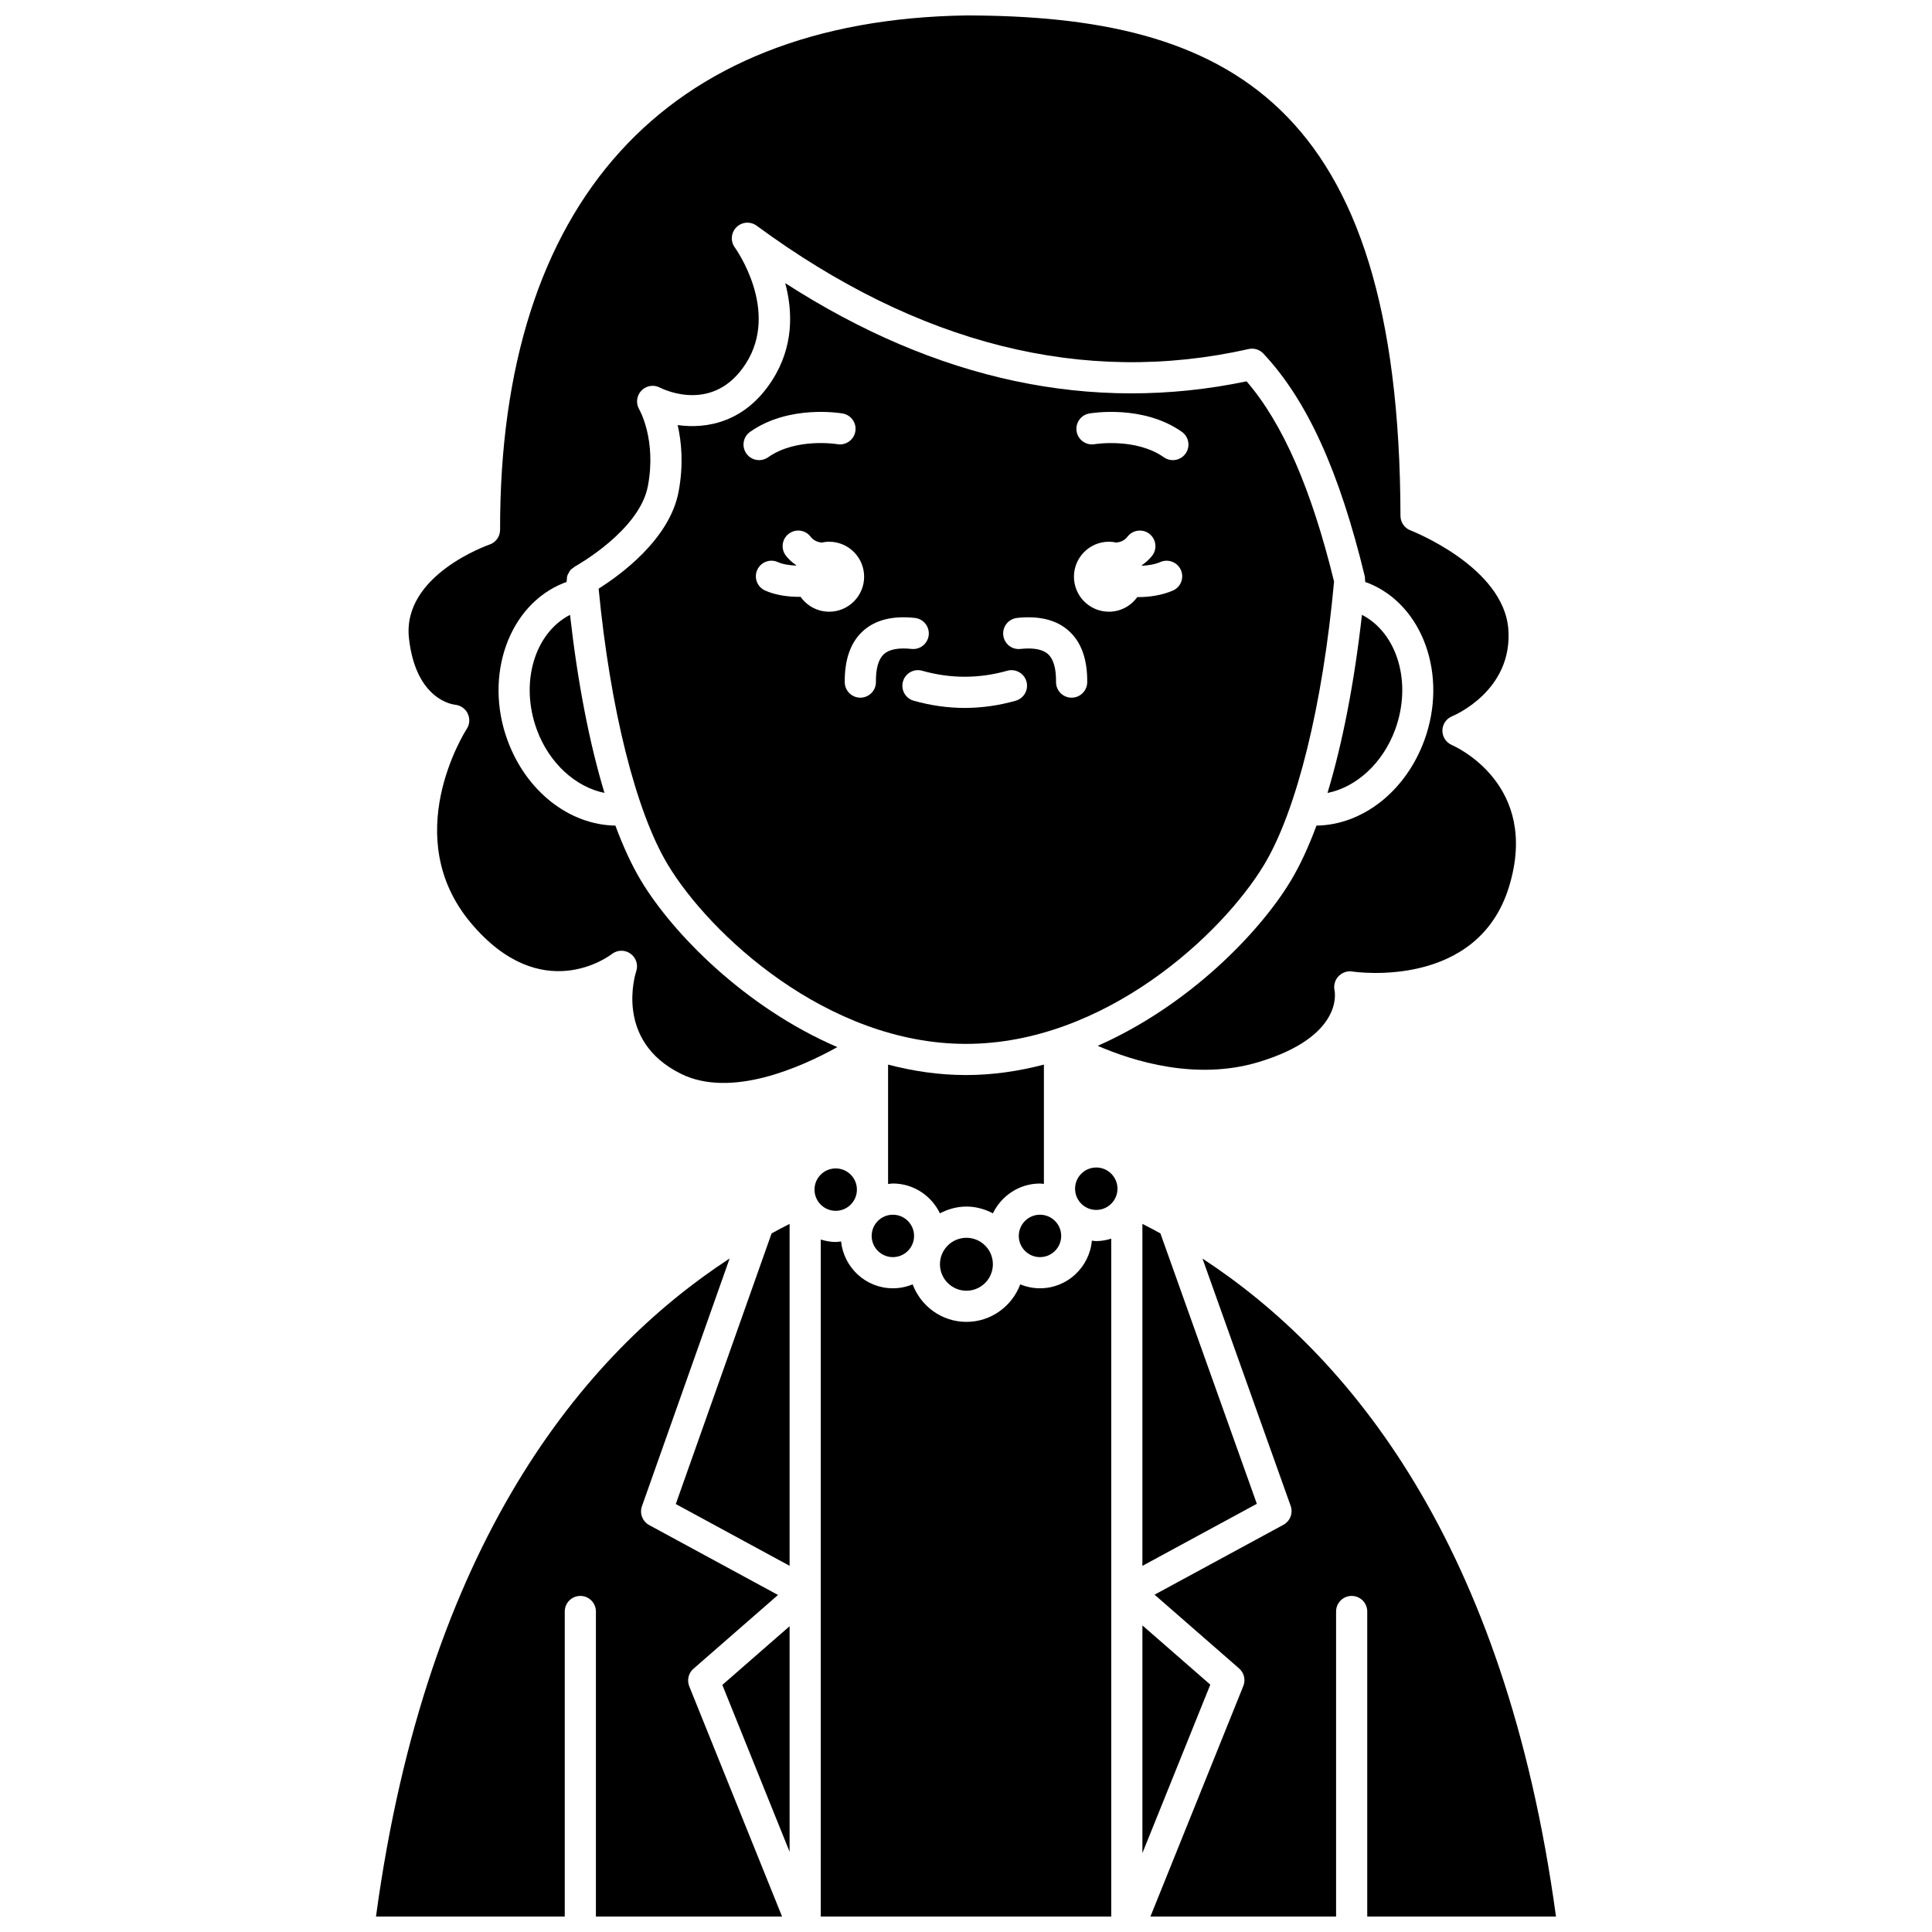 <?xml version="1.0" encoding="UTF-8"?>
<!-- Uploaded to: ICON Repo, www.iconrepo.com, Generator: ICON Repo Mixer Tools -->
<svg width="800px" height="800px" version="1.1" viewBox="144 144 512 512" xmlns="http://www.w3.org/2000/svg">
 <defs>
  <clipPath id="d">
   <path d="m252 148.09h294v282.91h-294z"/>
  </clipPath>
  <clipPath id="c">
   <path d="m448 477h109v174.9h-109z"/>
  </clipPath>
  <clipPath id="b">
   <path d="m361 472h78v179.9h-78z"/>
  </clipPath>
  <clipPath id="a">
   <path d="m243 477h109v174.9h-109z"/>
  </clipPath>
 </defs>
 <path d="m393.1 479.04c0 3.871 3.148 7.016 7.012 7.016 3.867 0 7.012-3.148 7.012-7.016 0-3.871-3.148-7.012-7.012-7.012-3.867 0-7.012 3.144-7.012 7.012z"/>
 <path d="m375 471.53c0 3.098 2.519 5.621 5.617 5.621 3.102 0 5.621-2.519 5.621-5.621 0-3.098-2.519-5.617-5.621-5.617-3.098 0-5.617 2.519-5.617 5.617z"/>
 <path d="m419.61 477.15c3.098 0 5.617-2.519 5.617-5.621 0-3.098-2.519-5.617-5.617-5.617-3.102 0-5.621 2.519-5.621 5.617 0 3.102 2.519 5.621 5.621 5.621z"/>
 <path d="m479.05 373.09c8.617-14.363 15.512-42.355 18.488-74.977-5.996-24.531-13.59-41.941-23.184-53.055-41.055 8.578-82.125-0.176-122.26-26.02 1.988 7.43 2.312 16.812-3.516 25.828-7.078 10.969-17.121 12.883-24.988 11.785 1.02 4.469 1.59 10.516 0.242 17.668-2.383 12.691-15.664 22.207-21.188 25.68 3.062 31.805 9.852 59.008 18.301 73.09 11.031 18.391 42.25 47.551 79.051 47.551 36.805 0 68.023-29.16 79.055-47.551zm-136.26-114.65c10.305-7.262 23.957-4.961 24.531-4.859 2.246 0.395 3.746 2.535 3.348 4.781-0.395 2.242-2.539 3.738-4.769 3.352-0.105-0.02-10.895-1.785-18.348 3.473-0.723 0.512-1.551 0.754-2.375 0.754-1.297 0-2.578-0.605-3.379-1.75-1.32-1.859-0.871-4.438 0.992-5.75zm13.363 43.711c-0.125 0-0.242 0.02-0.367 0.02-3.117 0-6.348-0.48-9.027-1.676-2.082-0.934-3.016-3.375-2.086-5.457 0.934-2.078 3.363-3.016 5.457-2.086 1.355 0.605 3.098 0.871 4.844 0.938 0.012-0.031 0.02-0.07 0.031-0.102-1.012-0.707-1.953-1.512-2.742-2.539-1.391-1.809-1.051-4.402 0.762-5.789 1.812-1.391 4.402-1.051 5.789 0.762 0.785 1.023 1.816 1.422 2.918 1.57 0.645-0.141 1.309-0.227 2-0.227 5.121 0 9.273 4.156 9.273 9.273 0 5.121-4.156 9.273-9.273 9.273-3.137-0.008-5.902-1.574-7.578-3.961zm19.977 22.566c0.023 2.281-1.809 4.144-4.086 4.172h-0.047c-2.262 0-4.106-1.82-4.129-4.09-0.066-6.039 1.562-10.605 4.824-13.566 3.231-2.941 7.852-4.117 13.762-3.477 2.266 0.242 3.906 2.277 3.668 4.547-0.242 2.262-2.269 3.906-4.547 3.668-3.453-0.363-5.922 0.094-7.324 1.379-1.449 1.312-2.16 3.789-2.121 7.367zm37.035 4.981c-4.477 1.273-9.023 1.91-13.512 1.91s-9.035-0.645-13.512-1.91c-2.191-0.621-3.469-2.902-2.844-5.098 0.617-2.199 2.922-3.477 5.098-2.844 7.504 2.121 15.039 2.117 22.527 0 2.168-0.625 4.477 0.648 5.098 2.844 0.617 2.199-0.66 4.477-2.856 5.098zm14.828-0.805h-0.047c-2.281-0.023-4.109-1.891-4.086-4.172 0.039-3.582-0.672-6.059-2.117-7.367-1.414-1.289-3.879-1.742-7.324-1.379-2.293 0.262-4.305-1.398-4.547-3.668-0.242-2.266 1.398-4.305 3.668-4.547 5.883-0.641 10.527 0.535 13.762 3.477 3.262 2.961 4.891 7.527 4.824 13.566-0.027 2.269-1.875 4.09-4.133 4.09zm26.801-28.375c-2.875 1.23-6.094 1.719-9.133 1.719-0.09 0-0.168-0.012-0.262-0.012-1.684 2.34-4.414 3.883-7.519 3.883-5.121 0-9.273-4.156-9.273-9.273 0-5.121 4.156-9.273 9.273-9.273 0.691 0 1.355 0.086 2 0.227 1.102-0.148 2.137-0.547 2.918-1.57 1.391-1.809 3.984-2.148 5.789-0.762 1.805 1.387 2.152 3.981 0.762 5.789-0.793 1.027-1.734 1.836-2.746 2.543 0.016 0.047 0.027 0.09 0.043 0.137 1.664-0.074 3.379-0.352 4.898-1 2.082-0.891 4.523 0.07 5.422 2.172 0.895 2.098-0.074 4.527-2.172 5.422zm3.402-36.328c-0.801 1.141-2.082 1.75-3.379 1.75-0.82 0-1.652-0.242-2.375-0.754-7.406-5.223-18.242-3.496-18.336-3.477-2.25 0.395-4.391-1.105-4.781-3.352-0.402-2.246 1.102-4.391 3.348-4.781 0.578-0.098 14.227-2.398 24.531 4.859 1.859 1.316 2.305 3.894 0.992 5.754z"/>
 <path d="m286.27 337.38c3.277 8.934 10.367 15.234 17.918 16.746-3.981-13.156-7.109-29.266-9.125-47.188-9.375 4.82-13.367 18.004-8.793 30.441z"/>
 <g clip-path="url(#d)">
  <path d="m264.58 330.76c1.434 0.137 2.727 1.016 3.356 2.312 0.629 1.297 0.574 2.832-0.207 4.043-0.75 1.164-18.07 28.734 1.094 51.516 18.664 22.188 36.594 8.77 37.344 8.184 1.441-1.109 3.445-1.148 4.922-0.09 1.484 1.059 2.098 2.965 1.512 4.691-0.242 0.73-5.836 18.391 11.836 27.141 13.199 6.547 31.594-1.586 41.469-7.062-24.516-10.555-43.676-30.195-52.047-44.141-2.414-4.027-4.684-8.93-6.773-14.562-12.16-0.184-23.594-9.02-28.574-22.562-6.332-17.219 0.34-35.941 14.871-41.727 0.246-0.098 0.523-0.172 0.781-0.266 0-0.023-0.004-0.047-0.008-0.07-0.02-0.211 0.055-0.395 0.066-0.598 0.02-0.332 0.012-0.66 0.105-0.973 0.086-0.277 0.258-0.508 0.391-0.762 0.121-0.215 0.199-0.445 0.355-0.641 0.25-0.305 0.578-0.531 0.906-0.762 0.117-0.078 0.191-0.195 0.312-0.262 0 0 0.027-0.016 0.031-0.016 0.492-0.273 17.168-9.582 19.379-21.352 2.289-12.156-2.133-20.02-2.32-20.352-0.918-1.586-0.676-3.602 0.586-4.922 1.262-1.32 3.246-1.672 4.871-0.828 1.438 0.723 14.367 6.738 22.785-6.301 9.125-14.141-2.758-30.648-2.879-30.816-1.207-1.645-1.027-3.922 0.414-5.363 1.449-1.445 3.723-1.613 5.367-0.406 42.828 31.512 86.691 42.52 130.37 32.688 1.434-0.328 2.918 0.137 3.918 1.207 11.574 12.336 20.125 31.125 26.895 59.125 0.055 0.223 0.008 0.438 0.023 0.656 0.02 0.23 0.094 0.445 0.074 0.68 0 0.023-0.004 0.047-0.008 0.07 0.258 0.09 0.527 0.164 0.777 0.266 14.535 5.789 21.207 24.508 14.875 41.73-4.977 13.539-16.41 22.379-28.57 22.559-2.09 5.629-4.356 10.535-6.773 14.562-8.277 13.789-27.086 33.16-51.199 43.797 9.469 4.106 26.07 9.254 42.512 4.34 22.598-6.75 20.359-18.512 20.246-19.012-0.281-1.324 0.094-2.746 1.023-3.731 0.934-0.988 2.281-1.488 3.613-1.297 1.355 0.203 33.289 4.648 41.602-22.445 8.32-27.082-14.195-37.156-15.156-37.574-1.527-0.66-2.512-2.172-2.496-3.84 0.02-1.664 1.035-3.156 2.582-3.777 0.641-0.266 16.062-6.836 14.895-23.008-1.199-16.605-25.684-26.156-25.93-26.25-1.594-0.609-2.656-2.144-2.66-3.848-0.23-110.01-46.199-132.57-115.14-132.62-79.746 1.227-123.62 49.633-123.47 136.31 0.004 1.777-1.133 3.352-2.816 3.922-0.23 0.078-23.23 8.059-21.328 24.859 1.832 16.406 11.777 17.531 12.199 17.574z"/>
 </g>
 <path d="m419.61 457.65c0.355 0 0.691 0.078 1.035 0.102v-31.621c-6.633 1.738-13.535 2.769-20.648 2.769-7.109 0-14.016-1.027-20.648-2.769v31.641c0.422-0.039 0.828-0.129 1.262-0.129 5.504 0 10.234 3.246 12.477 7.902 2.113-1.105 4.477-1.793 7.023-1.793s4.91 0.684 7.023 1.793c2.242-4.648 6.969-7.894 12.477-7.894z"/>
 <path d="m446.75 558.97 30.324-16.449-25.555-71.66c-1.602-0.875-3.191-1.723-4.773-2.519v90.629z"/>
 <g clip-path="url(#c)">
  <path d="m556.35 651.9c-13.453-98.863-54.859-148.97-93.676-174.36l23.363 65.535c0.68 1.918-0.133 4.047-1.926 5.016l-34.137 18.516 22.402 19.547c1.324 1.156 1.777 3.023 1.117 4.652l-24.617 61.094h49.199v-80.836c0-2.281 1.848-4.129 4.129-4.129 2.285 0 4.129 1.852 4.129 4.129v80.836z"/>
 </g>
 <path d="m513.72 337.38c4.57-12.434 0.586-25.621-8.789-30.441-2.019 17.926-5.148 34.039-9.129 47.199 7.586-1.5 14.629-7.824 17.918-16.758z"/>
 <g clip-path="url(#b)">
  <path d="m433.36 472.78c-0.645 7.059-6.527 12.629-13.75 12.629-1.855 0-3.617-0.379-5.234-1.043-2.172 5.789-7.723 9.945-14.258 9.945-6.539 0-12.086-4.156-14.258-9.945-1.617 0.664-3.383 1.043-5.242 1.043-7.148 0-12.984-5.457-13.727-12.414-0.473 0.051-0.93 0.145-1.414 0.145-1.387 0-2.699-0.266-3.965-0.648v93.391 0.012l-0.004 86.012h76.98v-179.65c-1.262 0.379-2.578 0.648-3.965 0.648-0.398 0-0.777-0.086-1.164-0.121z"/>
 </g>
 <path d="m353.25 634.74v-59.773l-17.824 15.551z"/>
 <path d="m371.09 459.26c0-3.098-2.519-5.617-5.617-5.617-3.102 0-5.621 2.519-5.621 5.617 0 3.098 2.519 5.621 5.621 5.621 3.098 0 5.617-2.519 5.617-5.621z"/>
 <path d="m434.52 453.4c-3.098 0-5.617 2.519-5.617 5.621 0 3.102 2.519 5.621 5.617 5.621 3.102 0 5.621-2.519 5.621-5.621 0-3.102-2.519-5.621-5.621-5.621z"/>
 <g clip-path="url(#a)">
  <path d="m327.78 586.23 22.402-19.547-34.133-18.516c-1.789-0.965-2.602-3.094-1.926-5.004l23.238-65.652c-38.832 25.352-80.281 75.445-93.719 174.39h50.023v-80.836c0-2.281 1.848-4.129 4.129-4.129 2.285 0 4.129 1.852 4.129 4.129v80.836h49.332l-24.598-61.02c-0.652-1.629-0.203-3.5 1.121-4.652z"/>
 </g>
 <path d="m446.75 574.75v60.34l17.992-44.641z"/>
 <path d="m323.09 542.59 30.16 16.363v-90.609c-1.578 0.797-3.172 1.645-4.769 2.519z"/>
</svg>